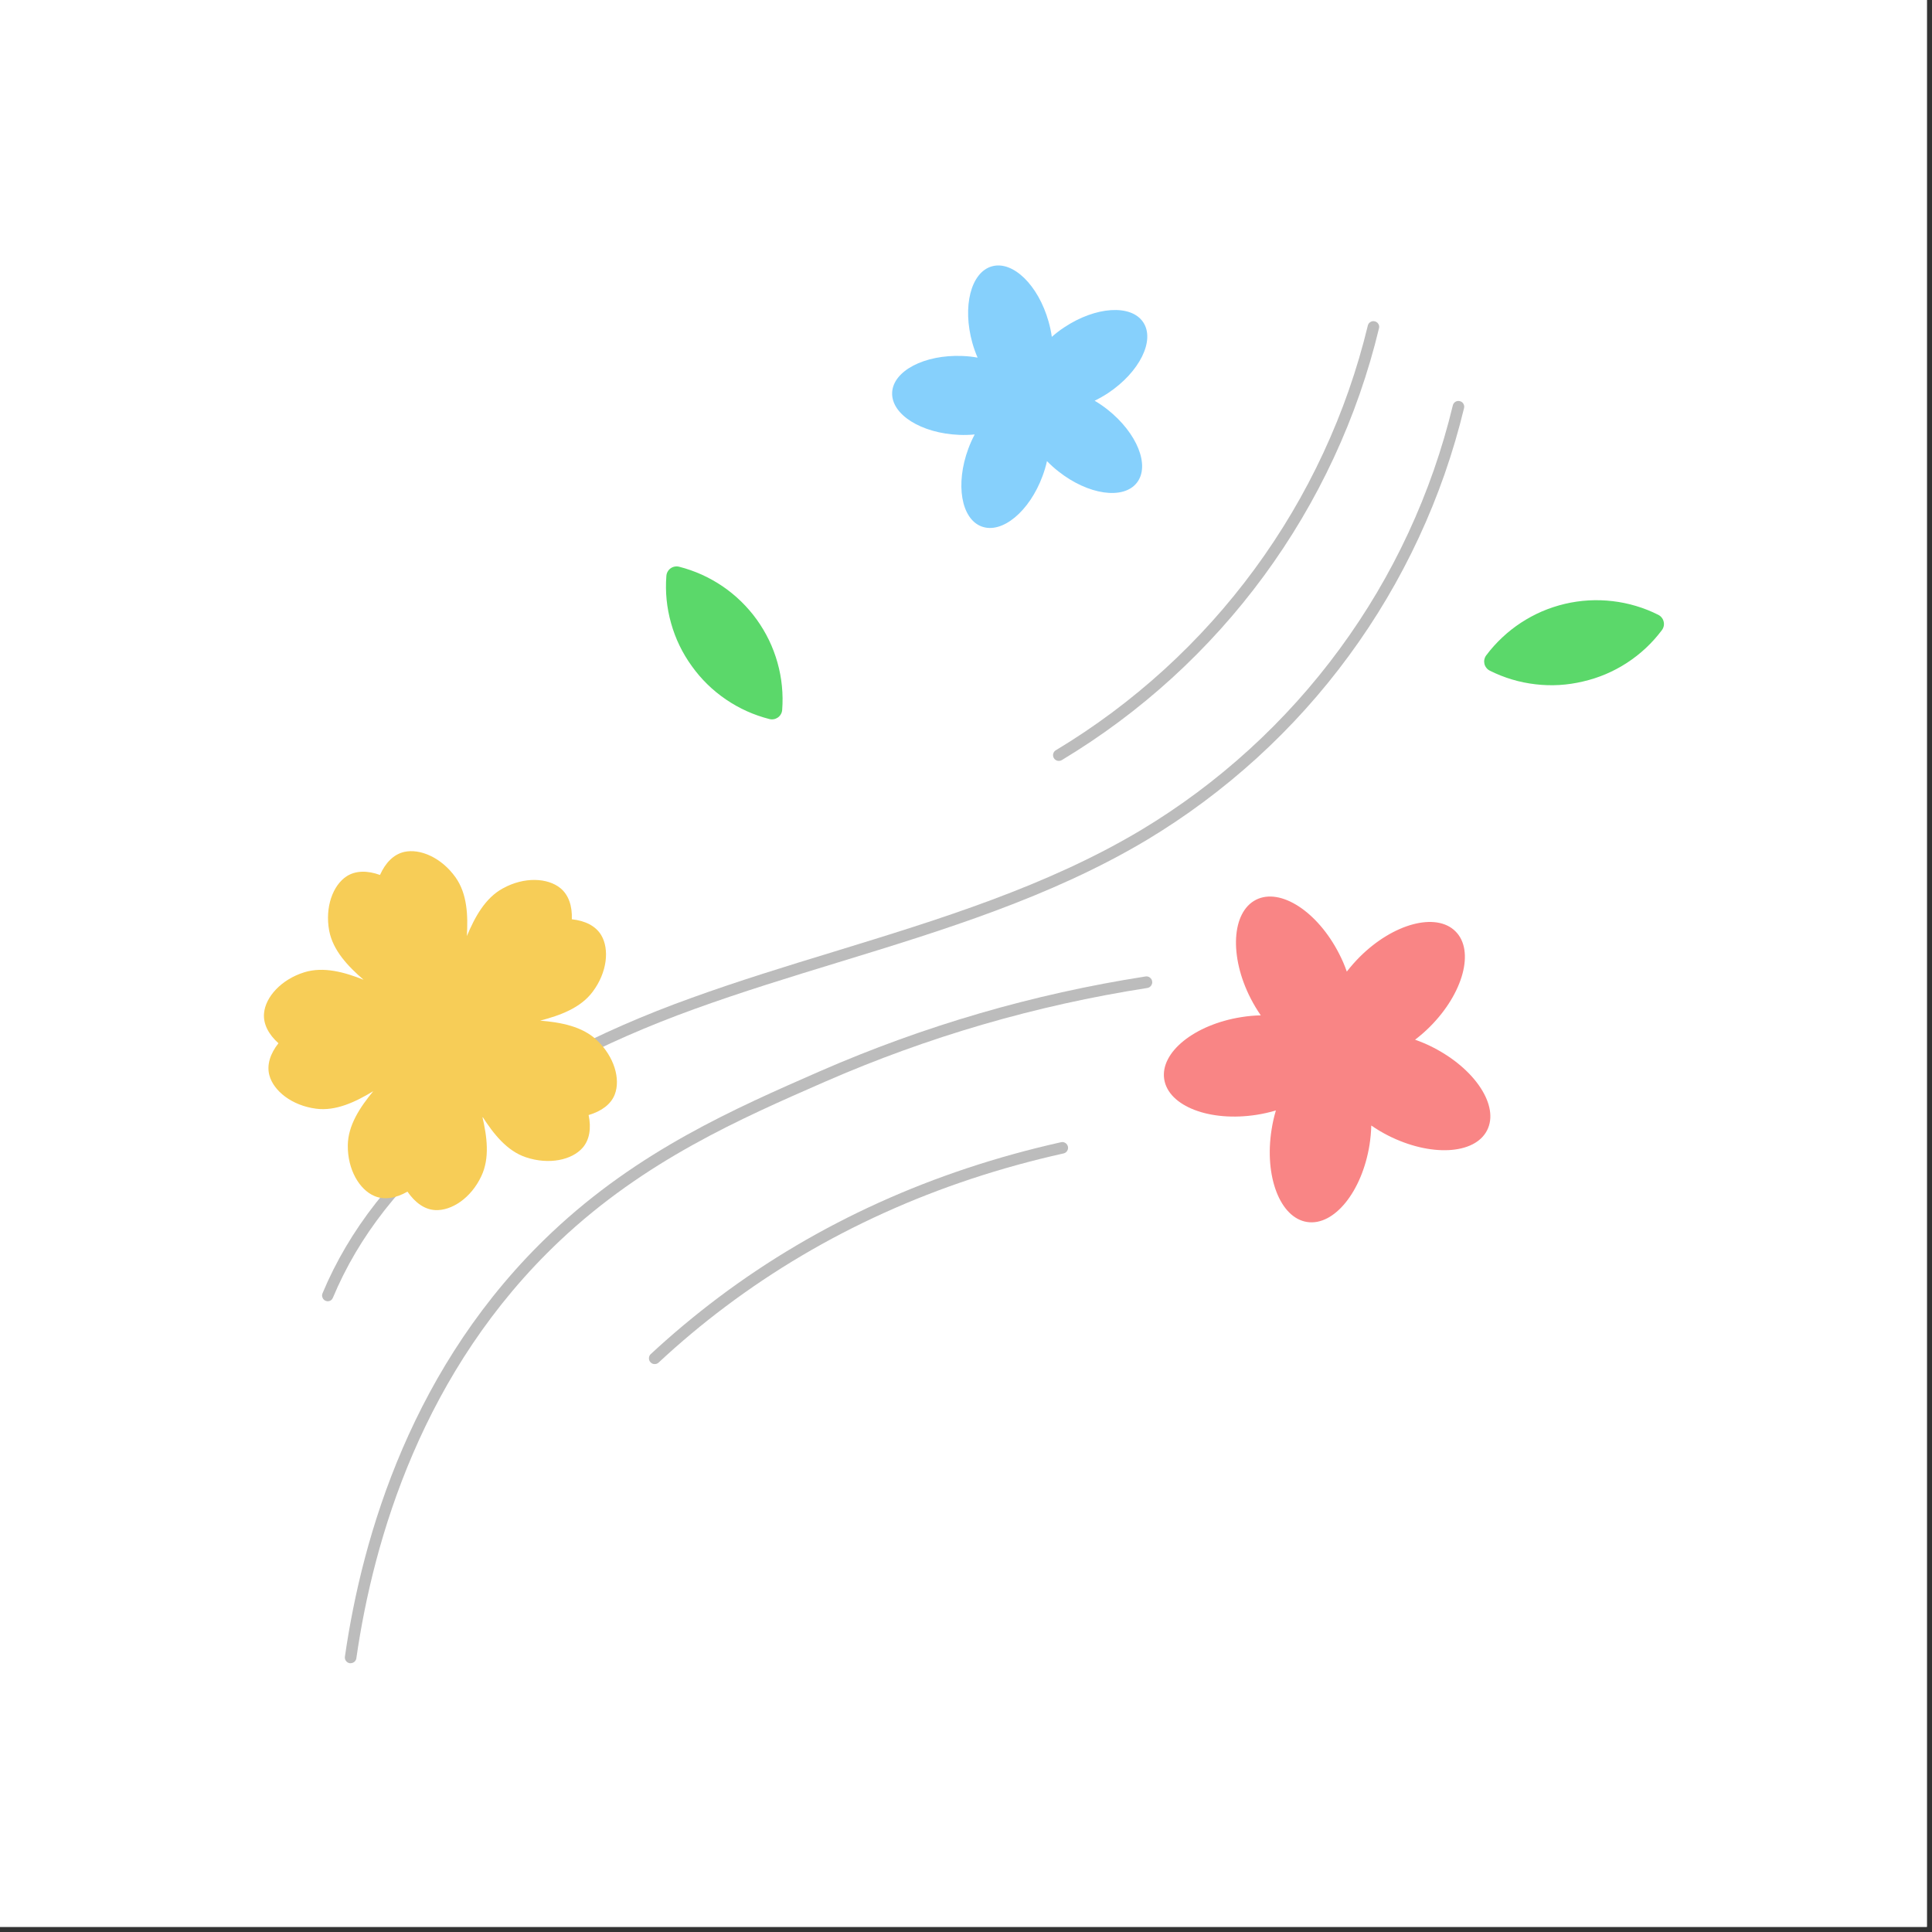 <?xml version="1.0" encoding="UTF-8"?> <svg xmlns="http://www.w3.org/2000/svg" xmlns:xlink="http://www.w3.org/1999/xlink" width="250" zoomAndPan="magnify" viewBox="0 0 187.5 187.5" height="250" preserveAspectRatio="xMidYMid meet" version="1.0"><rect x="0" y="0" width="187.5" height="187.5" fill="#333333" stroke="none"/><defs><g></g><clipPath id="97fca0f2b0"><path d="M 33 94 L 112 94 L 112 161.414 L 33 161.414 Z M 33 94 " clip-rule="nonzero"></path></clipPath><clipPath id="12a4e9745d"><path d="M 86 25.273 L 112 25.273 L 112 52 L 86 52 Z M 86 25.273 " clip-rule="nonzero"></path></clipPath><clipPath id="2c86775443"><path d="M 25.445 82 L 60 82 L 60 118 L 25.445 118 Z M 25.445 82 " clip-rule="nonzero"></path></clipPath><clipPath id="0303dc90ab"><path d="M 144 58 L 161.582 58 L 161.582 67 L 144 67 Z M 144 58 " clip-rule="nonzero"></path></clipPath></defs><path fill="#ffffff" d="M 0 0 L 187 0 L 187 187 L 0 187 Z M 0 0 " fill-opacity="1" fill-rule="nonzero"></path><path fill="#ffffff" d="M 0 0 L 187 0 L 187 187 L 0 187 Z M 0 0 " fill-opacity="1" fill-rule="nonzero"></path><path fill="#bcbcbc" d="M 31.824 126.289 C 31.75 126.285 31.676 126.273 31.609 126.246 C 31.461 126.188 31.359 126.082 31.301 125.938 C 31.242 125.793 31.242 125.648 31.305 125.504 C 36.441 113.223 48.484 103.543 67.102 96.848 C 71.684 95.191 76.43 93.734 81.039 92.328 C 91.141 89.23 101.586 86.027 110.742 80.555 C 114.508 78.293 118.012 75.68 121.254 72.723 C 124.5 69.762 127.418 66.516 130.016 62.977 C 132.613 59.441 134.836 55.684 136.684 51.703 C 138.531 47.727 139.969 43.605 140.996 39.344 C 141.031 39.191 141.117 39.078 141.246 38.996 C 141.379 38.914 141.52 38.891 141.672 38.93 C 141.82 38.965 141.938 39.047 142.02 39.18 C 142.098 39.309 142.121 39.449 142.086 39.602 C 141.039 43.938 139.578 48.129 137.695 52.176 C 135.812 56.223 133.551 60.047 130.906 63.645 C 128.266 67.242 125.293 70.547 121.992 73.555 C 118.688 76.562 115.121 79.219 111.293 81.52 C 102.016 87.062 91.52 90.285 81.336 93.402 C 76.75 94.805 72.008 96.258 67.453 97.906 C 49.145 104.512 37.32 113.945 32.309 125.945 C 32.219 126.16 32.055 126.273 31.824 126.289 Z M 31.824 126.289 " fill-opacity="1" fill-rule="nonzero"></path><path fill="#bcbcbc" d="M 102.762 73.848 C 102.637 73.848 102.523 73.809 102.422 73.734 C 102.32 73.66 102.254 73.559 102.219 73.438 C 102.184 73.316 102.191 73.195 102.238 73.082 C 102.285 72.965 102.363 72.871 102.473 72.809 C 106.238 70.543 109.742 67.934 112.988 64.977 C 116.234 62.02 119.156 58.77 121.754 55.234 C 124.352 51.695 126.578 47.938 128.426 43.961 C 130.277 39.984 131.715 35.863 132.746 31.598 C 132.781 31.449 132.863 31.332 132.996 31.254 C 133.125 31.172 133.266 31.148 133.418 31.184 C 133.566 31.219 133.684 31.301 133.766 31.434 C 133.848 31.566 133.871 31.703 133.832 31.855 C 132.789 36.191 131.324 40.383 129.445 44.426 C 127.562 48.473 125.301 52.293 122.66 55.891 C 120.016 59.488 117.043 62.793 113.746 65.801 C 110.445 68.809 106.879 71.461 103.051 73.766 C 102.961 73.82 102.867 73.848 102.762 73.848 Z M 102.762 73.848 " fill-opacity="1" fill-rule="nonzero"></path><g clip-path="url(#97fca0f2b0)"><path fill="#bcbcbc" d="M 34.027 161.414 L 33.945 161.414 C 33.793 161.391 33.672 161.316 33.578 161.191 C 33.488 161.07 33.453 160.934 33.473 160.781 C 35.16 149.047 40.012 132.371 53.566 119.594 C 61.969 111.664 71.328 107.574 79.578 103.961 C 89.711 99.539 100.242 96.473 111.168 94.766 C 111.324 94.742 111.465 94.773 111.59 94.867 C 111.715 94.957 111.793 95.082 111.816 95.234 C 111.84 95.391 111.805 95.531 111.715 95.656 C 111.621 95.781 111.5 95.859 111.344 95.883 C 100.512 97.57 90.074 100.609 80.031 104.996 C 71.859 108.57 62.598 112.617 54.336 120.41 C 41.016 132.973 36.242 149.387 34.582 160.945 C 34.559 161.082 34.496 161.191 34.391 161.281 C 34.285 161.367 34.164 161.414 34.027 161.414 Z M 34.027 161.414 " fill-opacity="1" fill-rule="nonzero"></path></g><path fill="#bcbcbc" d="M 63.535 132.383 C 63.375 132.383 63.238 132.324 63.129 132.203 C 63.023 132.094 62.973 131.961 62.98 131.805 C 62.984 131.652 63.043 131.52 63.156 131.414 C 65.254 129.469 67.449 127.633 69.742 125.91 C 79.367 118.68 90.547 113.629 102.973 110.852 C 103.125 110.816 103.266 110.84 103.395 110.926 C 103.523 111.008 103.605 111.125 103.641 111.273 C 103.676 111.426 103.648 111.566 103.566 111.695 C 103.484 111.824 103.367 111.906 103.215 111.941 C 90.949 114.668 79.91 119.672 70.414 126.801 C 68.152 128.5 65.988 130.309 63.922 132.234 C 63.812 132.336 63.684 132.383 63.535 132.383 Z M 63.535 132.383 " fill-opacity="1" fill-rule="nonzero"></path><path fill="#f98585" d="M 144.32 109.699 C 145.531 107.34 143.18 103.746 139.074 101.648 C 138.512 101.359 137.93 101.113 137.332 100.902 C 137.836 100.52 138.312 100.105 138.758 99.66 C 142.016 96.41 143.137 92.258 141.254 90.387 C 139.375 88.512 135.215 89.621 131.957 92.871 C 131.512 93.32 131.094 93.793 130.707 94.293 C 130.5 93.695 130.25 93.117 129.961 92.559 C 127.871 88.465 124.258 86.121 121.891 87.324 C 119.527 88.531 119.281 92.824 121.387 96.918 C 121.676 97.477 122 98.02 122.359 98.539 C 121.727 98.555 121.098 98.609 120.473 98.711 C 115.926 99.43 112.57 102.133 112.988 104.75 C 113.406 107.367 117.43 108.906 121.977 108.188 C 122.602 108.09 123.219 107.949 123.824 107.77 C 123.641 108.379 123.504 109 123.406 109.629 C 122.688 114.168 124.227 118.188 126.852 118.594 C 129.48 119 132.184 115.637 132.91 111.113 C 133.008 110.492 133.066 109.863 133.082 109.23 C 133.602 109.59 134.145 109.914 134.707 110.199 C 138.812 112.285 143.117 112.062 144.32 109.699 Z M 144.32 109.699 " fill-opacity="1" fill-rule="nonzero"></path><g clip-path="url(#12a4e9745d)"><path fill="#86d0fc" d="M 110.324 46.859 C 111.641 45.199 110.363 42.023 107.48 39.742 C 107.082 39.43 106.668 39.145 106.234 38.891 C 106.688 38.668 107.121 38.422 107.543 38.145 C 110.598 36.109 112.125 33.031 110.945 31.27 C 109.766 29.512 106.332 29.738 103.277 31.773 C 102.855 32.051 102.457 32.359 102.078 32.691 C 102.008 32.188 101.902 31.691 101.762 31.203 C 100.766 27.672 98.305 25.273 96.266 25.848 C 94.223 26.422 93.375 29.75 94.371 33.293 C 94.508 33.773 94.676 34.246 94.875 34.707 C 94.383 34.617 93.887 34.566 93.383 34.547 C 89.711 34.402 86.668 35.996 86.582 38.109 C 86.496 40.227 89.406 42.055 93.082 42.203 C 93.586 42.227 94.09 42.211 94.594 42.164 C 94.355 42.609 94.152 43.07 93.977 43.539 C 92.699 46.984 93.281 50.367 95.273 51.098 C 97.262 51.832 99.91 49.637 101.18 46.195 C 101.355 45.723 101.5 45.242 101.609 44.75 C 101.961 45.113 102.332 45.449 102.73 45.758 C 105.605 48.027 109.012 48.523 110.324 46.859 Z M 110.324 46.859 " fill-opacity="1" fill-rule="nonzero"></path></g><g clip-path="url(#2c86775443)"><path fill="#f7cd57" d="M 58.344 90.75 C 57.809 89.859 56.789 89.355 55.496 89.215 C 55.547 87.922 55.184 86.844 54.379 86.188 C 53.145 85.191 50.879 85.07 48.805 86.215 C 47.09 87.145 46.09 88.988 45.309 90.844 C 45.426 88.836 45.344 86.75 44.215 85.152 C 42.852 83.23 40.766 82.328 39.223 82.68 C 38.207 82.914 37.41 83.723 36.879 84.914 C 35.66 84.473 34.52 84.48 33.648 85.039 C 32.316 85.902 31.52 88.02 31.949 90.336 C 32.324 92.254 33.762 93.77 35.285 95.086 C 33.422 94.34 31.383 93.781 29.523 94.363 C 27.285 95.062 25.762 96.762 25.625 98.336 C 25.531 99.367 26.055 100.379 27.023 101.246 C 26.219 102.266 25.875 103.352 26.141 104.352 C 26.551 105.879 28.328 107.293 30.668 107.598 C 32.605 107.852 34.5 106.941 36.223 105.902 C 34.941 107.457 33.777 109.203 33.754 111.148 C 33.727 113.5 34.871 115.453 36.34 116.074 C 37.293 116.48 38.418 116.293 39.543 115.648 C 40.289 116.719 41.195 117.383 42.234 117.438 C 43.816 117.523 45.715 116.277 46.711 114.148 C 47.547 112.391 47.266 110.312 46.809 108.352 C 47.898 110.047 49.199 111.703 51.047 112.316 C 53.285 113.062 55.5 112.582 56.543 111.391 C 57.223 110.609 57.391 109.484 57.125 108.215 C 58.371 107.844 59.289 107.184 59.664 106.215 C 60.234 104.727 59.629 102.555 57.918 100.941 C 56.5 99.602 54.434 99.219 52.422 99.051 C 54.375 98.543 56.348 97.816 57.512 96.258 C 58.941 94.359 59.156 92.105 58.344 90.75 Z M 58.344 90.75 " fill-opacity="1" fill-rule="nonzero"></path></g><path fill="#5bd86a" d="M 67.141 64.648 C 68.055 65.922 69.156 67 70.453 67.883 C 71.75 68.766 73.156 69.398 74.676 69.785 C 74.82 69.82 74.961 69.824 75.105 69.797 C 75.25 69.77 75.379 69.711 75.5 69.629 C 75.617 69.543 75.715 69.438 75.785 69.309 C 75.859 69.184 75.898 69.047 75.91 68.898 C 75.969 68.125 75.961 67.352 75.883 66.578 C 75.809 65.809 75.664 65.047 75.453 64.301 C 75.242 63.551 74.969 62.828 74.633 62.129 C 74.293 61.43 73.898 60.766 73.445 60.133 C 72.992 59.504 72.484 58.918 71.93 58.375 C 71.371 57.832 70.773 57.34 70.129 56.902 C 69.484 56.465 68.809 56.086 68.102 55.766 C 67.391 55.449 66.66 55.191 65.906 55 C 65.762 54.965 65.621 54.961 65.477 54.988 C 65.332 55.016 65.203 55.07 65.082 55.156 C 64.965 55.242 64.867 55.348 64.797 55.477 C 64.723 55.602 64.684 55.738 64.672 55.887 C 64.551 57.445 64.703 58.98 65.129 60.484 C 65.551 61.992 66.223 63.379 67.141 64.648 Z M 67.141 64.648 " fill-opacity="1" fill-rule="nonzero"></path><g clip-path="url(#0303dc90ab)"><path fill="#5bd86a" d="M 153.633 66.137 C 155.164 65.785 156.586 65.18 157.902 64.324 C 159.219 63.465 160.344 62.41 161.285 61.156 C 161.375 61.039 161.434 60.906 161.465 60.762 C 161.496 60.617 161.492 60.473 161.457 60.328 C 161.426 60.188 161.363 60.055 161.27 59.941 C 161.18 59.824 161.066 59.734 160.934 59.668 C 160.238 59.316 159.52 59.031 158.773 58.809 C 158.027 58.586 157.27 58.43 156.496 58.34 C 155.723 58.25 154.949 58.227 154.172 58.27 C 153.395 58.316 152.629 58.426 151.871 58.605 C 151.113 58.785 150.375 59.027 149.66 59.332 C 148.945 59.641 148.266 60.008 147.613 60.434 C 146.965 60.859 146.355 61.336 145.789 61.871 C 145.223 62.402 144.703 62.977 144.238 63.602 C 144.148 63.719 144.09 63.852 144.059 63.996 C 144.027 64.141 144.031 64.281 144.062 64.426 C 144.098 64.57 144.16 64.699 144.254 64.816 C 144.344 64.934 144.457 65.023 144.59 65.09 C 145.988 65.789 147.465 66.23 149.02 66.41 C 150.574 66.594 152.113 66.5 153.633 66.137 Z M 153.633 66.137 " fill-opacity="1" fill-rule="nonzero"></path></g><g fill="#ffffff" fill-opacity="1"><g transform="translate(-8.65, 7.106)"><g><path d="M 10.609 -4.766 L 3.703 -4.766 C 3.785 -3.828 4.051 -3.145 4.5 -2.719 C 4.957 -2.289 5.578 -2.078 6.359 -2.078 C 6.984 -2.078 7.484 -2.191 7.859 -2.422 C 8.242 -2.66 8.555 -3.008 8.797 -3.469 L 9 -3.469 L 10.781 -2.328 C 10.438 -1.578 9.91 -0.969 9.203 -0.5 C 8.492 -0.031 7.547 0.203 6.359 0.203 C 5.254 0.203 4.297 -0.004 3.484 -0.422 C 2.68 -0.848 2.062 -1.477 1.625 -2.312 C 1.188 -3.145 0.969 -4.16 0.969 -5.359 C 0.969 -6.578 1.195 -7.602 1.656 -8.438 C 2.113 -9.281 2.734 -9.906 3.516 -10.312 C 4.305 -10.727 5.191 -10.938 6.172 -10.938 C 7.691 -10.938 8.852 -10.535 9.656 -9.734 C 10.469 -8.93 10.875 -7.75 10.875 -6.188 C 10.875 -5.625 10.852 -5.188 10.812 -4.875 Z M 8.297 -6.5 C 8.266 -7.32 8.07 -7.914 7.719 -8.281 C 7.363 -8.656 6.848 -8.844 6.172 -8.844 C 4.805 -8.844 4.004 -8.062 3.766 -6.5 Z M 8.297 -6.5 "></path></g></g></g><g fill="#ffffff" fill-opacity="1"><g transform="translate(3.023, 7.106)"><g><path d="M 4.188 0.203 C 3.5 0.203 2.898 0.078 2.391 -0.172 C 1.891 -0.43 1.5 -0.805 1.219 -1.297 C 0.945 -1.785 0.812 -2.375 0.812 -3.062 C 0.812 -3.695 0.945 -4.227 1.219 -4.656 C 1.5 -5.094 1.922 -5.445 2.484 -5.719 C 3.055 -6 3.805 -6.211 4.734 -6.359 C 5.367 -6.461 5.852 -6.57 6.188 -6.688 C 6.531 -6.812 6.758 -6.953 6.875 -7.109 C 6.988 -7.266 7.047 -7.461 7.047 -7.703 C 7.047 -8.047 6.926 -8.305 6.688 -8.484 C 6.445 -8.672 6.047 -8.766 5.484 -8.766 C 4.891 -8.766 4.32 -8.629 3.781 -8.359 C 3.25 -8.098 2.785 -7.754 2.391 -7.328 L 2.188 -7.328 L 1.062 -9.031 C 1.602 -9.633 2.266 -10.102 3.047 -10.438 C 3.836 -10.77 4.695 -10.938 5.625 -10.938 C 7.051 -10.938 8.082 -10.633 8.719 -10.031 C 9.352 -9.426 9.672 -8.57 9.672 -7.469 L 9.672 -2.797 C 9.672 -2.316 9.879 -2.078 10.297 -2.078 C 10.461 -2.078 10.625 -2.109 10.781 -2.172 L 10.906 -2.125 L 11.109 -0.25 C 10.961 -0.156 10.754 -0.078 10.484 -0.016 C 10.211 0.047 9.922 0.078 9.609 0.078 C 8.961 0.078 8.457 -0.039 8.094 -0.281 C 7.738 -0.531 7.484 -0.922 7.328 -1.453 L 7.125 -1.469 C 6.602 -0.352 5.625 0.203 4.188 0.203 Z M 5.047 -1.812 C 5.672 -1.812 6.164 -2.02 6.531 -2.438 C 6.906 -2.852 7.094 -3.438 7.094 -4.188 L 7.094 -5.281 L 6.906 -5.312 C 6.75 -5.188 6.535 -5.078 6.266 -4.984 C 6.004 -4.898 5.629 -4.816 5.141 -4.734 C 4.555 -4.629 4.133 -4.457 3.875 -4.219 C 3.625 -3.988 3.5 -3.656 3.5 -3.219 C 3.5 -2.758 3.633 -2.41 3.906 -2.172 C 4.176 -1.93 4.555 -1.812 5.047 -1.812 Z M 5.047 -1.812 "></path></g></g></g><g fill="#ffffff" fill-opacity="1"><g transform="translate(14.346, 7.106)"><g><path d="M 5.312 0.203 C 4.457 0.203 3.703 0 3.047 -0.406 C 2.398 -0.82 1.891 -1.445 1.516 -2.281 C 1.148 -3.113 0.969 -4.141 0.969 -5.359 C 0.969 -6.586 1.156 -7.617 1.531 -8.453 C 1.914 -9.285 2.441 -9.906 3.109 -10.312 C 3.785 -10.727 4.562 -10.938 5.438 -10.938 C 6.102 -10.938 6.68 -10.82 7.172 -10.594 C 7.672 -10.363 8.086 -10.004 8.422 -9.516 L 8.625 -9.562 L 8.625 -15.047 L 11.328 -15.047 L 11.328 0 L 8.625 0 L 8.625 -1.391 L 8.422 -1.438 C 8.117 -0.926 7.707 -0.523 7.188 -0.234 C 6.676 0.055 6.051 0.203 5.312 0.203 Z M 6.188 -2.078 C 6.945 -2.078 7.547 -2.348 7.984 -2.891 C 8.422 -3.43 8.641 -4.254 8.641 -5.359 C 8.641 -6.461 8.422 -7.285 7.984 -7.828 C 7.547 -8.379 6.945 -8.656 6.188 -8.656 C 5.395 -8.656 4.785 -8.391 4.359 -7.859 C 3.941 -7.328 3.734 -6.492 3.734 -5.359 C 3.734 -4.234 3.941 -3.406 4.359 -2.875 C 4.785 -2.344 5.395 -2.078 6.188 -2.078 Z M 6.188 -2.078 "></path></g></g></g><g fill="#ffffff" fill-opacity="1"><g transform="translate(27.217, 7.106)"><g><path d="M 2.891 -12.016 C 2.398 -12.016 2.004 -12.16 1.703 -12.453 C 1.398 -12.754 1.25 -13.141 1.25 -13.609 C 1.25 -14.066 1.398 -14.441 1.703 -14.734 C 2.004 -15.035 2.398 -15.188 2.891 -15.188 C 3.211 -15.188 3.5 -15.117 3.75 -14.984 C 4.008 -14.848 4.207 -14.66 4.344 -14.422 C 4.488 -14.18 4.562 -13.91 4.562 -13.609 C 4.562 -13.305 4.488 -13.035 4.344 -12.797 C 4.207 -12.555 4.008 -12.363 3.75 -12.219 C 3.5 -12.082 3.211 -12.016 2.891 -12.016 Z M 1.547 0 L 1.547 -10.734 L 4.25 -10.734 L 4.25 0 Z M 1.547 0 "></path></g></g></g><g fill="#ffffff" fill-opacity="1"><g transform="translate(33, 7.106)"><g><path d="M 1.547 0 L 1.547 -10.734 L 4.141 -10.734 L 4.141 -9.156 L 4.344 -9.109 C 5.008 -10.328 6.094 -10.938 7.594 -10.938 C 8.832 -10.938 9.742 -10.598 10.328 -9.922 C 10.91 -9.254 11.203 -8.273 11.203 -6.984 L 11.203 0 L 8.5 0 L 8.5 -6.656 C 8.5 -7.363 8.352 -7.875 8.062 -8.188 C 7.781 -8.508 7.328 -8.672 6.703 -8.672 C 5.93 -8.672 5.328 -8.422 4.891 -7.922 C 4.461 -7.422 4.25 -6.633 4.25 -5.562 L 4.25 0 Z M 1.547 0 "></path></g></g></g><g fill="#ffffff" fill-opacity="1"><g transform="translate(45.579, 7.106)"><g><path d="M 5.562 4.562 C 3.789 4.562 2.484 4.301 1.641 3.781 C 0.797 3.258 0.375 2.535 0.375 1.609 C 0.375 1.047 0.551 0.582 0.906 0.219 C 1.27 -0.145 1.789 -0.383 2.469 -0.5 L 2.469 -0.703 C 2.102 -0.93 1.844 -1.176 1.688 -1.438 C 1.531 -1.707 1.453 -2.023 1.453 -2.391 C 1.453 -3.254 2.016 -3.832 3.141 -4.125 L 3.141 -4.328 C 2.555 -4.66 2.117 -5.07 1.828 -5.562 C 1.535 -6.051 1.391 -6.645 1.391 -7.344 C 1.391 -8.051 1.551 -8.676 1.875 -9.219 C 2.207 -9.758 2.691 -10.18 3.328 -10.484 C 3.961 -10.785 4.719 -10.938 5.594 -10.938 C 6.488 -10.938 7.203 -10.781 7.734 -10.469 C 8.066 -10.957 8.258 -11.516 8.312 -12.141 L 8.516 -12.266 L 10.453 -11.797 C 10.398 -11.273 10.25 -10.844 10 -10.5 C 9.758 -10.156 9.391 -9.844 8.891 -9.562 L 8.891 -9.359 C 9.492 -8.828 9.797 -8.082 9.797 -7.125 C 9.797 -6.469 9.629 -5.875 9.297 -5.344 C 8.961 -4.82 8.477 -4.406 7.844 -4.094 C 7.219 -3.789 6.469 -3.641 5.594 -3.641 L 5.188 -3.656 C 4.926 -3.664 4.742 -3.672 4.641 -3.672 C 4.398 -3.672 4.207 -3.602 4.062 -3.469 C 3.926 -3.332 3.859 -3.16 3.859 -2.953 C 3.859 -2.734 3.945 -2.555 4.125 -2.422 C 4.312 -2.297 4.578 -2.227 4.922 -2.219 L 7.328 -2.125 C 9.703 -2.062 10.891 -1.039 10.891 0.938 C 10.891 1.625 10.711 2.238 10.359 2.781 C 10.004 3.332 9.43 3.766 8.641 4.078 C 7.848 4.398 6.82 4.562 5.562 4.562 Z M 5.594 -5.531 C 6.113 -5.531 6.52 -5.68 6.812 -5.984 C 7.102 -6.285 7.25 -6.723 7.25 -7.297 C 7.25 -7.859 7.102 -8.289 6.812 -8.594 C 6.52 -8.895 6.113 -9.047 5.594 -9.047 C 5.07 -9.047 4.664 -8.895 4.375 -8.594 C 4.094 -8.289 3.953 -7.859 3.953 -7.297 C 3.953 -6.723 4.094 -6.285 4.375 -5.984 C 4.664 -5.68 5.07 -5.531 5.594 -5.531 Z M 5.562 2.594 C 6.488 2.594 7.16 2.461 7.578 2.203 C 7.992 1.953 8.203 1.617 8.203 1.203 C 8.203 0.859 8.094 0.609 7.875 0.453 C 7.664 0.297 7.328 0.207 6.859 0.188 L 4.734 0.094 C 4.672 0.094 4.609 0.086 4.547 0.078 C 4.484 0.078 4.422 0.078 4.359 0.078 C 3.91 0.078 3.566 0.172 3.328 0.359 C 3.086 0.555 2.969 0.828 2.969 1.172 C 2.969 1.629 3.188 1.977 3.625 2.219 C 4.062 2.469 4.707 2.594 5.562 2.594 Z M 5.562 2.594 "></path></g></g></g></svg> 